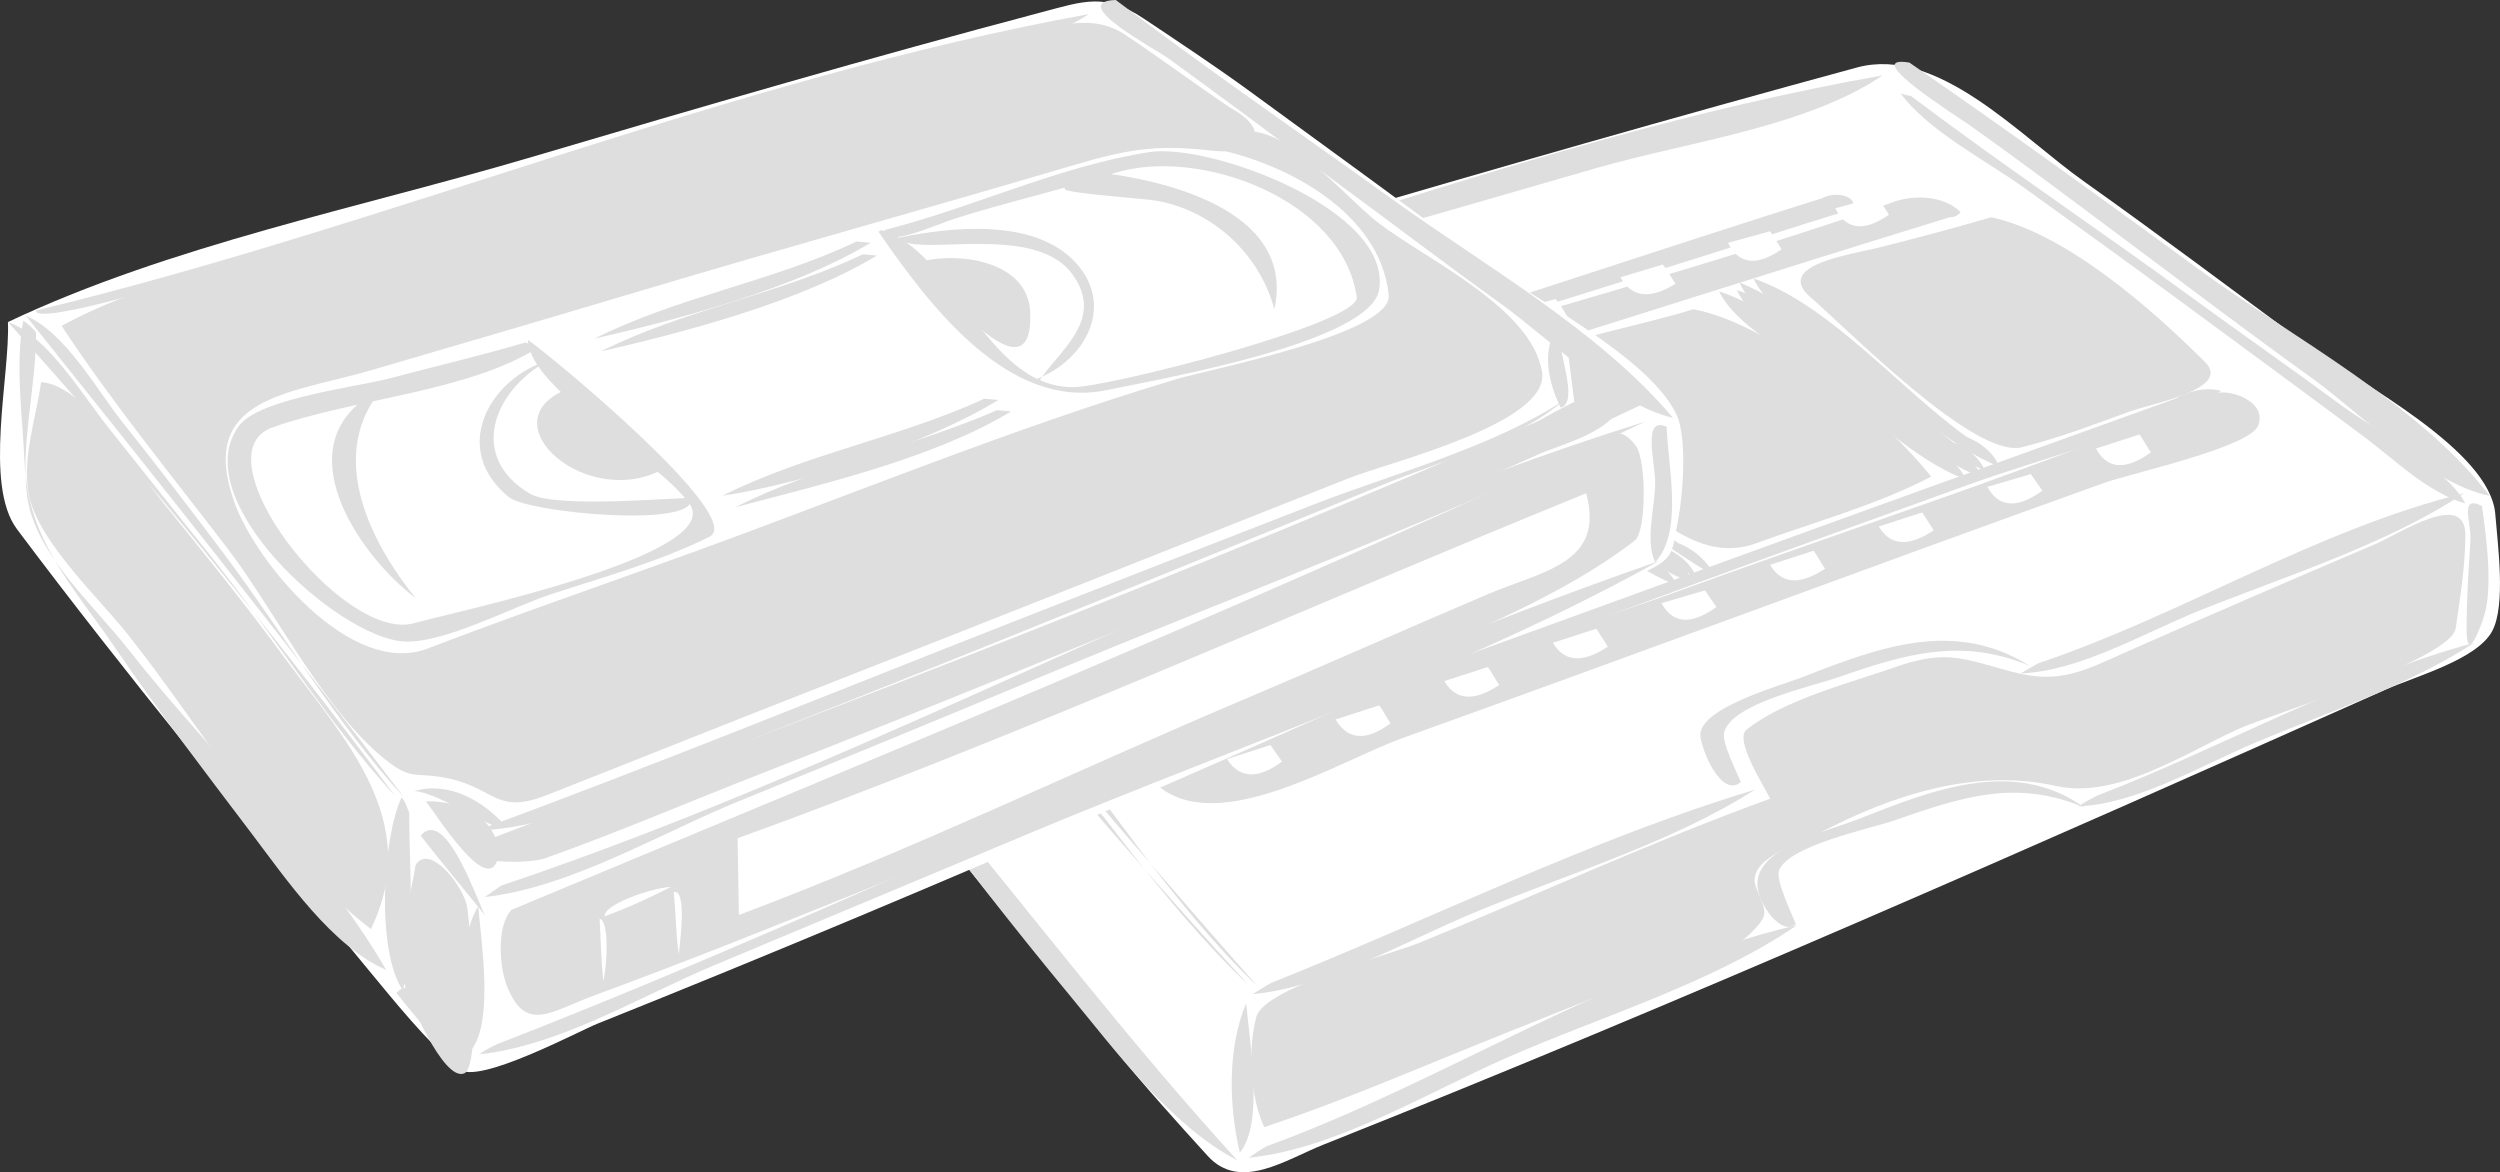 <?xml version="1.0" encoding="UTF-8" standalone="no"?>
<!-- Generator: Adobe Illustrator 12.0.0, SVG Export Plug-In . SVG Version: 6.00 Build 51448)  -->
<svg
    xmlns:inkscape="http://www.inkscape.org/namespaces/inkscape"
    xmlns:rdf="http://www.w3.org/1999/02/22-rdf-syntax-ns#"
    xmlns="http://www.w3.org/2000/svg"
    xmlns:cc="http://web.resource.org/cc/"
    xmlns:dc="http://purl.org/dc/elements/1.1/"
    xmlns:sodipodi="http://inkscape.sourceforge.net/DTD/sodipodi-0.dtd"
    xmlns:svg="http://www.w3.org/2000/svg"
    xmlns:ns1="http://sozi.baierouge.fr"
    xmlns:xlink="http://www.w3.org/1999/xlink"
    id="Layer_1"
    style="enable-background:new 0 0 276.256 129.533"
    sodipodi:docname="Cassette video.svg"
    xml:space="preserve"
    viewBox="0 0 276.256 129.533"
    sodipodi:version="0.32"
    version="1.0"
    inkscape:version="0.40+cvs"
    sodipodi:docbase="F:\openclip\svg2"
  >
<rect x="0" y="0" width="276.256" height="129.533" fill="#333333" stroke="none"/>
<sodipodi:namedview
      id="base"
      bordercolor="#666666"
      inkscape:pageshadow="2"
      inkscape:window-width="640"
      pagecolor="#ffffff"
      inkscape:zoom="1.9836672"
      inkscape:window-x="110"
      borderopacity="1.0"
      inkscape:current-layer="Layer_1"
      inkscape:cx="138.12801"
      inkscape:cy="64.766503"
      inkscape:window-y="110"
      inkscape:window-height="540"
      inkscape:pageopacity="0.0"
  />
<g
      id="g3" style="fill:#dedede"
    >
	<path
        id="path5"
        style="fill:#FFFFFF"
        d="m83.766 43.774c0.005 6.159-2.717 18.508 1.005 23.78 5.539 7.848 11.745 15.351 17.746 22.851 6.949 8.686 13.959 17.319 20.979 25.946 3.181 3.909 6.569 7.653 9.958 11.381 3.59 3.947 8.584 0.423 12.867-1.279 39.552-15.718 78.506-32.954 117.37-50.28 3.22-1.435 9.99-3.276 11.692-6.416 1.559-2.875 0.598-9.741 0.354-12.921-0.548-7.151-15.223-14.601-20.855-18.757-8.203-6.051-16.35-12.178-24.663-18.077-7.068-5.016-16.099-14.965-25.016-12.545-20.134 5.465-40.176 11.238-60.199 17.091-20.058 5.863-42.158 10.305-61.1 19.226-0.04 0.003-0.087 0.003-0.134 0.003"
    />
	<path
        id="path7"
        d="m84.191 44.48c18.007 21.667 36.22 43.487 54.789 64.532-9.512-9.069-17.271-21.469-25.601-31.732-4.492-5.534-9.078-10.991-13.693-16.422-4.349-5.113-9.424-13.406-15.496-16.376"
    />
	<path
        id="path9"
        d="m82.073 45.187c19.197 20.704 36.771 42.924 55.918 63.685-9.545-9.007-17.505-21.146-26.114-31.266-5.016-5.896-10.094-11.739-15.164-17.589-3.973-4.578-9.044-12.482-14.643-14.828"
    />
	<path
        id="path11"
        d="m87.015 44.904c-0.408 6.594-1.997 14.595-1.06 21.111 0.441 3.064 5.289 7.158 7.267 9.658 3.151 3.981 6.375 7.896 9.605 11.813 11.217 13.601 22.006 27.704 33.893 40.731-7.378-3.854-13.42-12.075-18.641-18.383-6.37-7.695-12.48-15.543-18.386-23.598-4.741-6.467-13.315-14.745-13.878-22.693-0.452-6.371-1.318-13.627-0.353-19.91 0.618 0.26 1.075 0.738 1.552 1.265"
    />
	<path
        id="path13"
        d="m87.015 42.504c40.614-9.796 79.781-26.894 121.02-34.173-8.443 5.727-21.799 7.395-31.569 10.224-10.961 3.173-21.923 6.343-32.908 9.433-11.19 3.147-22.377 6.304-33.593 9.362-3.84 1.044-22.574 7.298-22.955 5.154"
    />
	<path
        id="path15"
        d="m211 6.918c10.776 7.434 21.391 15.102 31.956 22.831 10.178 7.445 24.445 14.926 32.154 25.039-6.659-1.304-14.399-9.26-19.858-13.172-6.64-4.758-13.151-9.703-19.697-14.589-5.936-4.431-11.858-8.898-17.896-13.189-1.3-0.924-12.39-7.87-6.65-6.92"
    />
	<path
        id="path17"
        d="m140.53 108.59c17.692-7.063 35.123-15.821 53.379-21.323-9.322 5.948-21.009 9.396-31.202 13.659-7.584 3.172-16.036 8.122-24.294 8.934 0.65-0.38 1.53-0.98 2.11-1.27"
    />
	<path
        id="path19"
        d="m225.26 73.287c15.867-5.342 30.713-14.764 47.023-18.781-8.53 5.649-19.671 9.135-29.184 12.943-6.119 2.449-13.253 6.719-19.814 6.967 0.57-0.357 1.79-1.04 1.97-1.129"
    />
	<path
        id="path21"
        d="m231.61 87.972c13.928-5.354 27.369-13.031 41.8-16.944-7.232 4.732-16.189 7.658-24.149 11.015-5.96 2.513-13.185 6.834-19.626 7.062 0.56-0.371 1.81-1.048 1.98-1.133"
    />
	<path
        id="path23"
        d="m139.97 126.66c19.537-7.092 38.322-19.694 58.603-24.429-9.382 6.452-21.88 10.142-32.296 14.75-8.614 3.812-18.834 10.016-28.284 10.95 0.54-0.39 1.42-0.97 1.98-1.27"
    />
	<path
        id="path25"
        d="m274.26 55.918c0.476 3.3 1.207 8.768 0.281 12.002-0.371 1.296-1.978 5.599-1.978 1.624 0-3.229 0.222-6.618 0.425-9.814 0.13-1.919-1.28-5.123 1.28-3.812"
    />
	<path
        id="path27"
        d="m137.71 110.85c0.332 4.22 2.016 13.195-0.706 16.52-1.26-5.35-1.34-11.71 0.71-16.52"
    />
	<path
        id="path29"
        style="fill:#FFFFFF"
        d="m151.69 112.4c0.217 2.353 0.229 4.836 0.565 7.2 0.23-2.35 0.78-6.78-0.57-7.2"
    />
	<path
        id="path31"
        style="fill:#FFFFFF"
        d="m152.39 112.12c2.52-0.949 5.188-2.034 7.484-3.529-2.15 0.36-8.01 2.06-7.48 3.53"
    />
	<path
        id="path33"
        style="fill:#FFFFFF"
        d="m160.3 109.3c0.146 2.336 0.153 4.724 0.425 7.062 0.39-1.89 0.81-7.14-0.42-7.06"
    />
	<path
        id="path35"
        d="m192.36 86.419c-0.424-1.117-2.145-4.372-1.836-5.507 0.864-3.177 9.596-5.025 12.572-6.062 7.505-2.612 13.674-4.424 21.177-1.28-8.328-5.192-16.573-2.075-25.137 1.271-2.437 0.952-11.763 3.483-11.225 6.637 0.38 2.157 2.46 6.623 4.46 4.941"
    />
	<path
        id="path37"
        d="m198.43 102.09c-0.378-1.021-2.27-4.853-1.835-5.93 1.108-2.75 10.104-4.59 12.713-5.496 7.512-2.61 13.49-4.621 21.037-1.424-7.846-5.613-16.929-1.89-24.996 1.272-3.505 1.374-11.015 3.056-11.156 7.06-0.08 2.308 2.79 5.988 4.24 4.518"
    />
	<path
        id="path39"
        d="m139.69 124.55c9.16-3.033 18.111-6.994 27.082-10.552 4.404-1.747 8.805-3.495 13.182-5.312 3.68-1.526 10.8-2.782 13.536-5.599 2.024-2.084 1.726-2.092 0.564-5.016-1.253-3.157 4.851-4.896 6.998-6.021 7.994-4.188 17.147-7.196 26.115-5.203 6.741 1.497 14.158-3.577 20.287-6.337 3.579-1.611 23.419-7.622 23.913-11.103 0.483-3.405 1.058-6.854 1.058-10.309 0-5.003-7.3-0.098-10.024 1.059-9.024 3.832-18.007 7.723-26.978 11.681-5.103 2.25-7.729 3.858-13.197 2.369-5.433-1.48-7.245-2.431-12.778-0.495-5.015 1.755-12.289 3.592-16.452 6.92-1.394 1.113 1.988 6.305 2.611 7.626-13.094 4.737-25.831 10.652-38.726 15.907-3.328 1.356-17.115 4.937-18.039 8.168-1.03 3.63-0.61 9.18 0.86 12.21"
    />
	<path
        id="path41"
        d="m86.45 67.921c0.253-6.249-1.206-13.175 0.14-19.345 0.649 3.734 0.796 7.487 0.953 11.266 0.078 1.894 0.614 9.925-1.093 8.079"
    />
	<path
        id="path43"
        d="m211.14 10.59c10.173 7.672 20.771 14.77 31.061 22.284 5.472 3.995 11.028 7.877 16.487 11.888 3.918 2.879 11.646 6.888 13.737 10.874-4.213-1.235-7.713-4.776-11.156-7.344-6.76-5.041-13.558-10.027-20.346-15.029-5.669-4.179-11.386-8.289-17.1-12.406-4.289-3.091-10.747-6.372-13.812-10.549 0.35 0.162 1.01 0.285 1.13 0.282"
    />
	<path
        id="path45"
        d="m201.4 21.887c-16.471 5.176-32.834 10.685-49.29 15.907-9.325 2.959-18.645 5.931-27.952 8.946-7.354 2.382-16.262 4.173-23.017 7.908 6.893 1.203 17.496-4.503 24.051-6.521 10.215-3.143 20.433-6.338 30.61-9.6 11.034-3.536 22.09-6.999 33.149-10.456 4.768-1.49 9.509-3.062 14.287-4.516 3.4-1.037 0.31-2.796-1.84-1.668"
    />
	<path
        id="path47"
        d="m244.74 43.492c-18.789 8.014-38.523 14.292-57.72 21.271-19.43 7.064-40.674 12.807-59.201 21.938 6.684 5.92 20.101-2.604 27.147-5.139 12.318-4.431 24.623-8.913 36.913-13.42 13.529-4.962 27.062-9.913 40.625-14.778 2.961-1.062 16.135-3.945 17.037-6.343 1.01-2.658-3.16-4.114-4.8-3.529"
    />
	<path
        id="path49"
        d="m240.37 44.057c-18.587 6.684-37.18 13.377-55.739 20.141-10.466 3.813-20.936 7.614-31.412 11.397-8.368 3.022-18.327 5.426-26.099 9.695 6.778 1.448 18.752-5.632 25.215-7.93 10.884-3.87 21.698-7.948 32.532-11.954 10.716-3.961 21.485-7.785 32.223-11.689 9.112-3.314 19.896-5.862 28.364-10.507-1.72-0.527-3.8 0.082-5.08 0.847"
    />
	<path
        id="path51"
        d="m208.88 22.452c-19.408 6.775-39.428 12.07-59.065 18.153-10.569 3.273-21.154 6.49-31.731 9.736-4.787 1.469-10.29 2.521-14.827 4.589-3.335 1.521-5.331 2.521-0.565 3.318 7.271 1.216 18.528-4.778 25.559-6.99 10.138-3.189 20.306-6.286 30.449-9.461 18.907-5.919 37.78-11.953 56.715-17.782 0.527 0 0.938-0.191 1.233-0.575-1.91-1.891-5.34-1.987-7.77-0.988"
    />
	<path
        id="path53"
        d="m150.84 73.004c-8.191-6.347-18.078-17.953-27.818-21.322 2.034 4.552 9.213 7.89 13.062 10.944 5.657 4.489 11.71 10.365 18.146 13.627 0.093-0.095 0.187-0.189 0.281-0.283-0.85-1.318-2.16-2.37-3.67-2.966"
    />
	<path
        id="path55"
        d="m150.56 73.851c-4.778-4.567-10.425-8.467-15.645-12.526-3.567-2.775-8.014-7.525-12.175-8.795 2.947 5.09 10.125 8.614 14.685 12.23 4.694 3.724 11.246 10.521 16.806 12.2-0.72-1.478-2.05-2.514-3.67-3.109"
    />
	<path
        id="path57"
        d="m152.54 72.581c-8.417-7.21-17.989-16.36-27.818-21.464 1.966 4.755 9.553 8.449 13.618 11.565 5.287 4.053 11.675 10.768 17.73 13.005-0.66-1.431-1.95-2.539-3.53-3.106"
    />
	<path
        id="path59"
        d="m148.72 73.993c-8.496-6.579-17.891-17.351-27.818-21.323 2.189 4.612 9.527 8.29 13.617 11.425 5.1 3.905 11.81 11.186 17.73 13.005-0.67-1.457-1.94-2.53-3.53-3.107"
    />
	<path
        id="path61"
        d="m183.74 60.437c-6.729-5.767-17.05-15.697-25.278-18.357 2.275 4.122 8.183 6.882 12.002 9.673 5.128 3.748 11.055 9.826 16.946 11.933-0.66-1.554-2.05-2.607-3.67-3.249"
    />
	<path
        id="path63"
        d="m183.6 61.284c-7.231-5.363-16.887-15.886-25.273-18.357 2.037 4.069 8.206 7.052 11.931 9.673 5.128 3.609 11.068 9.977 16.873 11.792-0.67-1.459-1.95-2.532-3.53-3.108"
    />
	<path
        id="path65"
        d="m185.44 60.014c-7.554-5.602-16.46-15.392-25.276-18.499 1.973 4.18 8.224 6.998 11.933 9.743 5.479 4.056 10.875 8.529 16.733 12.003 0.093-0.095 0.188-0.188 0.282-0.281-0.84-1.32-2.15-2.373-3.66-2.966"
    />
	<path
        id="path67"
        d="m181.62 61.426c-7.48-5.566-16.594-15.55-25.276-18.357 2.177 4.158 8.252 6.933 12.001 9.673 5.19 3.792 11.026 9.699 16.946 11.932-0.66-1.529-2.07-2.621-3.67-3.248"
    />
	<path
        id="path69"
        d="m215.8 48.858c-7.048-5.649-15.33-14.203-23.581-17.651 1.769 4.096 7.696 6.707 11.226 9.39 4.82 3.665 10.435 9.296 15.886 11.368-0.66-1.443-1.95-2.558-3.54-3.107"
    />
	<path
        id="path71"
        d="m215.52 49.564c-7.495-4.963-15.074-14.65-23.584-17.51 1.783 3.97 7.769 6.761 11.228 9.39 4.791 3.642 10.363 9.264 15.886 11.367-0.6-1.567-2.06-2.702-3.54-3.247"
    />
	<path
        id="path73"
        d="m217.35 48.292c-7.241-5.139-15.204-14.681-23.581-17.51 1.909 4.009 7.704 6.715 11.225 9.391 4.752 3.61 10.409 9.27 15.887 11.367-0.5-1.469-2.03-2.642-3.54-3.248"
    />
	<path
        id="path75"
        d="m213.54 49.705c-6.842-5.3-15.422-14.858-23.584-17.51 2.002 3.958 7.665 6.683 11.229 9.391 4.729 3.594 10.509 9.439 16.026 11.368-0.68-1.556-2.06-2.608-3.68-3.249"
    />
	<path
        id="path77"
        style="fill:#FFFFFF"
        d="m112.86 51.965c-1.553 0.423-3.106 0.847-4.66 1.271 1.401 2.604 3.723 2.148 5.93 0.706-0.43-0.659-0.85-1.318-1.27-1.977"
    />
	<path
        id="path79"
        style="fill:#FFFFFF"
        d="m124.58 48.152c-1.553 0.423-3.106 0.847-4.66 1.271 1.39 2.805 3.789 2.265 6.072 0.706-0.31-0.557-1.03-1.601-1.41-1.977"
    />
	<path
        id="path81"
        style="fill:#FFFFFF"
        d="m136.44 44.339c-1.554 0.424-3.108 0.847-4.662 1.271 1.367 2.757 3.767 2.319 6.074 0.848-0.36-0.451-1.07-1.752-1.41-2.119"
    />
	<path
        id="path83"
        style="fill:#FFFFFF"
        d="m148.3 40.526c-1.553 0.471-3.105 0.942-4.658 1.413 1.4 2.604 3.722 2.148 5.93 0.706-0.33-0.468-0.94-1.731-1.27-2.119"
    />
	<path
        id="path85"
        style="fill:#FFFFFF"
        d="m160.16 36.855c-1.553 0.424-3.106 0.848-4.659 1.271 1.364 2.77 3.695 2.288 5.93 0.706-0.42-0.659-0.85-1.318-1.27-1.977"
    />
	<path
        id="path87"
        style="fill:#FFFFFF"
        d="m171.88 33.042c-1.554 0.424-3.106 0.847-4.66 1.271 1.367 2.757 3.766 2.318 6.072 0.847-0.39-0.657-0.88-1.563-1.41-2.118"
    />
	<path
        id="path89"
        style="fill:#FFFFFF"
        d="m183.74 29.229c-1.554 0.471-3.108 0.941-4.662 1.412 1.429 2.638 3.819 2.127 6.074 0.706-0.35-0.45-1.06-1.75-1.41-2.118"
    />
	<path
        id="path91"
        style="fill:#FFFFFF"
        d="m195.6 25.559c-1.553 0.423-3.104 0.847-4.657 1.271 1.363 2.771 3.695 2.287 5.93 0.706-0.42-0.66-0.84-1.319-1.27-1.977"
    />
	<path
        id="path93"
        style="fill:#FFFFFF"
        d="m207.46 21.746c-1.553 0.423-3.105 0.847-4.658 1.271 1.364 2.771 3.695 2.288 5.93 0.706-0.42-0.66-0.84-1.319-1.27-1.977"
    />
	<path
        id="path95"
        style="fill:#FFFFFF"
        d="m140.39 82.324c-1.601 0.518-3.202 1.036-4.802 1.554 1.599 2.537 3.932 1.873 6.072 0.283-0.42-0.612-0.84-1.224-1.27-1.837"
    />
	<path
        id="path97"
        style="fill:#FFFFFF"
        d="m152.39 77.947c-1.601 0.518-3.201 1.035-4.802 1.553 1.541 2.662 3.887 2.066 6.073 0.425-0.34-0.447-0.93-1.604-1.27-1.978"
    />
	<path
        id="path99"
        style="fill:#FFFFFF"
        d="m164.4 73.71c-1.601 0.518-3.201 1.035-4.802 1.553 1.514 2.558 3.89 1.881 6.072 0.425-0.35-0.455-0.93-1.594-1.27-1.978"
    />
	<path
        id="path101"
        style="fill:#FFFFFF"
        d="m176.4 69.475c-1.601 0.518-3.2 1.035-4.801 1.553 1.514 2.557 3.89 1.881 6.072 0.425-0.42-0.66-0.85-1.319-1.27-1.978"
    />
	<path
        id="path103"
        style="fill:#FFFFFF"
        d="m188.4 65.238c-1.601 0.471-3.201 0.941-4.802 1.412 1.478 2.73 3.866 2.015 6.073 0.424-0.42-0.612-0.84-1.223-1.27-1.836"
    />
	<path
        id="path105"
        style="fill:#FFFFFF"
        d="m200.4 60.861c-1.601 0.518-3.201 1.035-4.802 1.552 1.514 2.559 3.891 1.883 6.074 0.426-0.35-0.454-0.93-1.594-1.27-1.978"
    />
	<path
        id="path107"
        style="fill:#FFFFFF"
        d="m212.41 56.625c-1.601 0.518-3.201 1.035-4.802 1.552 1.513 2.558 3.89 1.881 6.072 0.424-0.42-0.658-0.85-1.317-1.27-1.976"
    />
	<path
        id="path109"
        style="fill:#FFFFFF"
        d="m224.41 52.388c-1.601 0.471-3.201 0.941-4.802 1.412 1.477 2.731 3.866 2.014 6.073 0.424-0.42-0.612-0.85-1.224-1.27-1.836"
    />
	<path
        id="path111"
        style="fill:#FFFFFF"
        d="m236.41 48.011c-1.601 0.518-3.201 1.036-4.802 1.554 1.477 2.731 3.866 2.013 6.073 0.423-0.35-0.457-0.93-1.592-1.27-1.977"
    />
	<path
        id="path113"
        d="m153.38 45.328c-6.818 2.053-13.869 3.369-20.523 5.957-5.425 2.11 6.985 9.415 9.803 11.557 5.421 4.119 10.145 9.613 16.932 8.469 6.337-1.068 14.527-4.277 20.053-7.485-4.91-6.747-17.88-17.175-26.26-18.498"
    />
	<path
        id="path115"
        d="m187.13 34.172c-6.368 1.939-13.071 3.06-19.298 5.481-4.679 1.82-3.456 2.55 0.121 5.413 2.997 2.399 5.982 4.822 9.012 7.181 4.978 3.875 10.513 10.209 17.074 7.792 6.447-2.374 13.248-4.181 19.358-7.37-5.4-6.792-17.61-16.848-26.26-18.497"
    />
	<path
        id="path117"
        d="m220.03 24.005c-4.054 1.194-8.208 2.299-12.315 3.326-3.295 0.824-11.803 1.965-7.595 5.57 4.049 3.469 18.069 17.83 23.301 16.521 4.062-1.015 8.032-2.535 11.961-3.964 2.408-0.876 11.256-2.478 8.302-5.426-5.89-5.881-15.32-14.214-23.65-16.027"
    />
	<path
        id="path119"
        d="m121.05 56.625c-4.049 1.239-8.382 1.991-12.505 3.169-5.739 1.64-8.292 1.644-3.677 6.526 4.555 4.819 13.721 16.833 20.418 16.993 4.04 0.097 9.777-3.192 13.562-4.509 4.862-1.691 9.356-1.604 6.349-6.082-3.94-5.867-17.36-14.883-24.14-16.097"
    />
	<path
        id="path121"
        style="fill:#FFFFFF"
        d="m0.877 35.584c0.246 5.854-2.696 17.965 1.003 22.897 6.046 8.059 12.296 16.011 18.62 23.854 6.637 8.231 13.266 16.467 20.019 24.604 3.228 3.891 6.389 7.879 10.22 11.2 2.051 1.778 13.178-4.18 15.295-5.026 38.727-15.491 76.943-32.421 114.96-49.556 4.152-1.872 3.672-2.212 4.438-6.086 0.532-2.689 1.019-9.01-0.141-11.578-2.9-6.427-16.412-13.21-22.028-17.37-8.337-6.174-16.721-12.287-25.105-18.396-3.852-2.807-7.833-5.444-11.798-8.088-4.26-2.84-6.539-1.937-11.323-0.671-18.841 4.985-37.582 10.447-56.27 15.979-18.996 5.627-39.969 9.75-57.893 18.24"
    />
	<path
        id="path123"
        d="m2.854 34.878c14.067 17.571 28.219 35.372 41.798 53.236-7.345-7.963-13.317-18.132-19.871-26.87-3.653-4.871-7.355-9.701-11.146-14.464-3.001-3.771-6.342-9.956-10.781-11.902"
    />
	<path
        id="path125"
        d="m0.877 35.584c14.885 16.433 29.58 34.665 42.786 52.388-7.392-8.061-13.462-17.887-20.345-26.49-3.802-4.752-7.588-9.517-11.378-14.278-2.845-3.575-6.7-10.104-11.063-11.62"
    />
	<path
        id="path127"
        d="m46.487 92.35c2.336 2.997 4.853 5.994 7.202 8.897-0.576-0.48-4.28-12.346-7.202-8.9"
    />
	<path
        id="path129"
        d="m43.804 109.72c2.33 2.989 5.017 5.884 7.202 8.897-0.69-0.53-4.018-12.22-7.202-8.9"
    />
	<path
        id="path131"
        d="m3.983 36.714c0.055 5.857-1.747 12.288-0.987 18.074 0.84 6.403 7.257 11.941 11.272 17.071 8.961 11.449 21.324 23.006 28.407 35.318-6.008-2.608-11.052-10.032-14.914-15.128-5.056-6.671-10.165-13.332-14.886-20.247-4.847-7.1-9.799-12.104-10.162-20.686-0.213-5.053-1.062-10.784-0.143-15.676 0.52 0.293 1.275 1.095 1.413 1.271"
    />
	<path
        id="path133"
        d="m3.983 34.313c39.057-9.445 76.742-25.565 116.36-32.76-8.394 5.318-20.808 6.926-30.328 9.721-10.813 3.174-21.678 6.164-32.51 9.271-10.76 3.087-21.534 6.121-32.331 9.076-3.545 0.97-21.253 6.495-21.188 4.692"
    />
	<path
        id="path135"
        d="m123.3 0c10.028 7.599 20.452 14.765 30.671 22.11 10.102 7.26 22.845 14.492 30.896 24.065-6.499-1.528-13.661-8.758-19.076-12.651-6.351-4.566-12.575-9.32-18.881-13.951-5.933-4.357-11.805-8.788-17.773-13.099-1.48-1.068-11.33-6.305-5.84-6.474"
    />
	<path
        id="path137"
        d="m55.384 97.857c43.009-14.404 83.05-37.728 126.38-51.258-21.567 10.417-44.235 18.807-66.336 28.016-11.204 4.669-22.42 9.305-33.667 13.87-8.79 3.567-18.714 9.594-28.215 10.643 0.475-0.304 1.674-1.173 1.846-1.271"
    />
	<path
        id="path139"
        d="m53.971 92.773c38.688-14.712 77.731-29.489 115.65-46.086 1.705-0.746 8.218-5.108 9.035-2.489 0.964 3.088-6.576 5.07-8.525 5.95-9.621 4.344-19.423 8.298-29.176 12.333-18.805 7.779-37.661 15.524-56.621 22.917-8.008 3.122-15.968 6.543-24.063 9.433-2.276 0.812-11.586 0.513-6.305-2.058"
    />
	<path
        id="path141"
        d="m54.96 115.37c43.124-16.746 84.651-38.164 128.36-53.377-21.609 12.036-46.311 20.37-69.124 29.905-11.726 4.9-23.442 9.824-35.17 14.721-8.183 3.416-17.157 8.938-26.043 9.882 0.599-0.48 1.273-0.79 1.973-1.13"
    />
	<path
        id="path143"
        d="m184.17 47.164c0.123 4.333 1.887 11.544-1.271 14.968-1.153-2.419 0.01-6.056 0-8.896-0.01-2.147-1.45-7.318 1.27-6.072"
    />
	<path
        id="path145"
        d="m52.842 100.12c0.343 4.015 1.688 12.663-0.706 15.816-1.335-4.62-1.739-11.51 0.706-15.82"
    />
	<path
        id="path147"
        d="m52.7 91.786c20.03-7.367 39.806-15.459 59.675-23.247 10.959-4.296 21.924-8.576 32.898-12.834 8.746-3.394 19.832-6.347 27.596-11.507-5.573 4.737-13.399 6.615-20.054 9.364-11.249 4.646-22.536 9.193-33.808 13.779-11.124 4.526-22.274 8.982-33.452 13.371-9.923 3.891-22.163 10.681-32.868 11.074"
    />
	<path
        id="path149"
        d="m58.067 37.843c-4.941 1.46-9.988 2.626-14.969 3.955-3.572 0.953-14.402 2.211-16.662 5.224-6.058 8.077 10.86 23.465 18.217 23.864 4.395 0.238 11.982-3.825 16.239-5.224 5.832-1.916 12.007-3.604 17.509-6.355 4.125-2.063-17.229-19.767-20.053-21.746 0.047 5.408 14.467 13.238 17.863 18.146 3.882 5.609-25.747 11.847-30.477 13.161-7.901 2.194-24.013-18.641-15.627-21.635 8.92-3.185 21.532-3.895 29.372-8.825-0.445-0.423-0.897-0.321-1.412-0.565"
    />
	<path
        id="path151"
        d="m97.746 25.417c9.784-2.472 19.272-7.073 29.301-8.614 6.581-1.011 26.879 6.371 25.342 15.246-1.006 5.803-24.189 9.829-30.104 11.061-10.838 2.257-19.543-9.269-25.245-17.551 0.127 0.033 0.222-0.014 0.283-0.142 8.168 2.254 11.506 17.369 21.251 17.369 3.861 0 31.76-7.073 31.35-9.955-1.54-10.831-17.482-16.637-26.771-13.706-5.844 1.844-11.842 3.189-17.683 5.047-1.99 0.631-7.857 3.365-7.734 1.245"
    />
	<path
        id="path153"
        d="m45.216 89.809c0 6.076 0.717 14.001-0.706 19.629-2.942-4.355-2.255-16.756-0.141-21.323 0.479 0.525 0.567 1.066 0.847 1.692"
    />
	<path
        id="path155"
        d="m55.949 91.361c-2.523-2.845-6.266-5.054-10.167-3.953 3.055 0.246 9.051 4.778 10.167 3.953"
    />
	<path
        id="path157"
        d="m172.45 45.045c-1.354-2.804-2.168-6.29-0.284-9.038-0.11 2.636 2.42 8.479 0.28 9.038"
    />
	<path
        id="path159"
        d="m40.133 44.198c-8.12 6.12-0.108 17.456 5.789 21.886-4.898-6.044-9.549-15.231-4.236-22.451-0.518 0.188-1.035 0.377-1.553 0.565"
    />
	<path
        id="path161"
        d="m120.2 18.922c8.053 0.77 23.07 4.144 20.616 15.25-1.615-6.084-6.784-10.891-13.035-11.994-1.25-0.221-10.002-0.824-10.124-1.279-0.46-1.702 1.89-1.899 2.54-1.977"
    />
	<path
        id="path163"
        d="m60.609 39.82c-6.583 2.018-10.882 9.831-4.379 15.11 2.213 1.796 21.025 3.44 20.052 0.141-0.077-0.26-14.742 1.238-17.708-0.507-6.867-4.041-4.121-11.39 2.035-14.744"
    />
	<path
        id="path165"
        d="m63.715 42.645c-10.683 3.172 0.544 13.79 9.32 9.32-3.106-3.107-6.213-6.214-9.32-9.32"
    />
	<path
        id="path167"
        d="m101.14 29.088c4.301-1.401 12.527-0.446 12.709 5.507 0.31 10.288-10.53-3.617-12.71-5.507"
    />
	<path
        id="path169"
        d="m99.299 26.265c5.883-1.202 15.117-2.199 19.628 2.824 4.308 4.796 0.928 10.817-4.519 12.85-0.02-0.031 0.338 0.146 0.142 0.282 0.17-0.218 0.088 0.337 0.141 0.142 1.914-3.355 7.672-6.899 3.742-12.144-4.31-5.75-17.61-1.622-19.131-3.954"
    />
	<path
        id="path171"
        d="m4.548 42.221c-0.555 3.943-2.271 8.896-1.271 12.85 1.272 5.033 7.501 10.859 10.756 14.926 8.313 10.39 16.366 24.545 26.947 32.662 5.822-11.904-2.883-20.929-9.579-30.037-4.256-5.791-8.776-11.4-13.298-16.986-2.987-3.692-8.693-13.074-13.555-13.416"
    />
	<path
        id="path173"
        d="m45.922 95.598c-0.622 4.017-2.281 8.957-1.271 12.992 0.407 1.626 4.319 10.932 6.637 10.026 1.941-0.759 0.657-16.181 0.354-18.288-0.342-2.369-4.205-7.239-5.72-4.732"
    />
	<path
        id="path175"
        d="m56.513 100.54c39.176-16.346 78.608-32.467 117.14-50.292 3.547-1.641 4.943-3.892 7.126-0.967 1.141 1.529 1.194 9.434-0.148 10.467-7.703 5.927-17.645 9.886-26.5 13.788-19.137 8.432-38.354 16.64-57.75 24.461-10.139 4.089-20.283 8.16-30.544 11.934-4.996 1.836-7.632 4.22-9.743-0.778-0.961-2.26-1.218-6.87 0.42-8.61"
    />
	<path
        id="path177"
        d="m94.639 26.688c-9.217 4.42-19.75 6.096-28.948 10.733 9.523-2.187 22.145-5.537 30.502-10.591-0.381-0.06-1.332-0.125-1.554-0.142"
    />
	<path
        id="path179"
        d="m95.345 28.1c-9.219 4.417-19.749 6.098-28.948 10.732 9.524-2.186 22.143-5.539 30.502-10.591-0.381-0.059-1.332-0.123-1.554-0.141"
    />
	<path
        id="path181"
        d="m110.17 45.328c-9.41 4.092-19.746 6.1-28.948 10.731 9.68-2.565 21.963-5.425 30.502-10.59-0.38-0.059-1.32-0.124-1.55-0.141"
    />
	<path
        id="path183"
        d="m108.76 44.057c-9.303 4.3-19.739 6.096-28.949 10.732 9.112-1.381 22.671-5.779 30.502-10.59-0.45-0.042-1.32-0.118-1.55-0.142"
    />
	<path
        id="path185"
        style="fill:#FFFFFF"
        d="m81.507 92.633c0.047 2.824 0.094 5.648 0.141 8.473 18.942-7.1 37.396-16.038 56.04-23.917 8.932-3.775 17.785-7.734 26.709-11.526 6.115-2.598 12.996-3.399 10.874-11.156-31.18 12.692-62.13 26.661-93.763 38.122"
    />
	<path
        id="path187"
        style="fill:#FFFFFF"
        d="m66.257 101.53c0.137 2.289 0.158 4.632 0.423 6.919 0.438-2.1 0.639-6.69-0.423-6.92"
    />
	<path
        id="path189"
        style="fill:#FFFFFF"
        d="m66.821 101.25c2.478-0.897 4.98-2.056 7.343-3.248-2.384 0.138-7.565 2.048-7.343 3.248"
    />
	<path
        id="path191"
        style="fill:#FFFFFF"
        d="m74.447 98.563c0.227 2.205 0.234 4.659 0.565 6.92 0.216-2.09 0.854-7.196-0.565-6.917"
    />
	<path
        id="path193"
        d="m135.87 11.861c-3.883-2.634-7.671-5.442-11.579-8.049-4.483-2.991-9.978-0.011-14.869 1.309-10.844 2.926-21.601 6.184-32.407 9.245-11.907 3.374-23.766 6.885-35.61 10.471-11.183 3.385-24.324 5.564-34.601 11.171 5.589 8.489 12.16 16.52 18.335 24.595 5.308 6.934 11.044 18.697 18.103 23.838 2.365 1.723 2.966 0.87 6.212 1.554 5.301 1.116 5.354 4.073 10.948 1.872 10.135-3.988 20.241-8.046 30.384-12.012 19.45-7.606 38.85-15.336 58.269-23.018 4.559-1.804 22.287-6.064 21.345-11.746-1.18-7.113-12.711-12.341-18.1-16.478-4.546-3.489-13.145-14.589-17.698-8.093 7.792 1.682 17.957 7.092 18.853 16.098 0.425 4.262-19.835 8.188-23.5 9.288-18.324 5.499-36.076 12.844-54.071 19.365-9.538 3.456-19.15 6.751-28.619 10.392-8.478 3.259-18.973-9.507-21.346-16.102-4.233-11.765 6.095-12.016 15.184-14.676 9.975-2.919 19.95-5.833 29.907-8.811 15.701-4.696 31.5-9.048 47.211-13.703 6.481-1.92 9.509-2.432 15.817-1.711 4.43 0.509 6.9-2.042 1.83-4.799"
    />
	<path
        id="path195"
        d="m173.29 39.114c0.376 2.965 0.752 5.931 1.128 8.896 2.495-1.177 4.991-2.354 7.486-3.53-2.15-2.551-5.51-4.192-8.62-5.366"
    />
	<path
        id="path197"
        d="m55.101 94.469c-0.113-4.224-4.282-5.989-8.049-5.932 1.297 1.637 7.152 11.068 8.049 5.932"
    />
</g
  >
</svg
>
